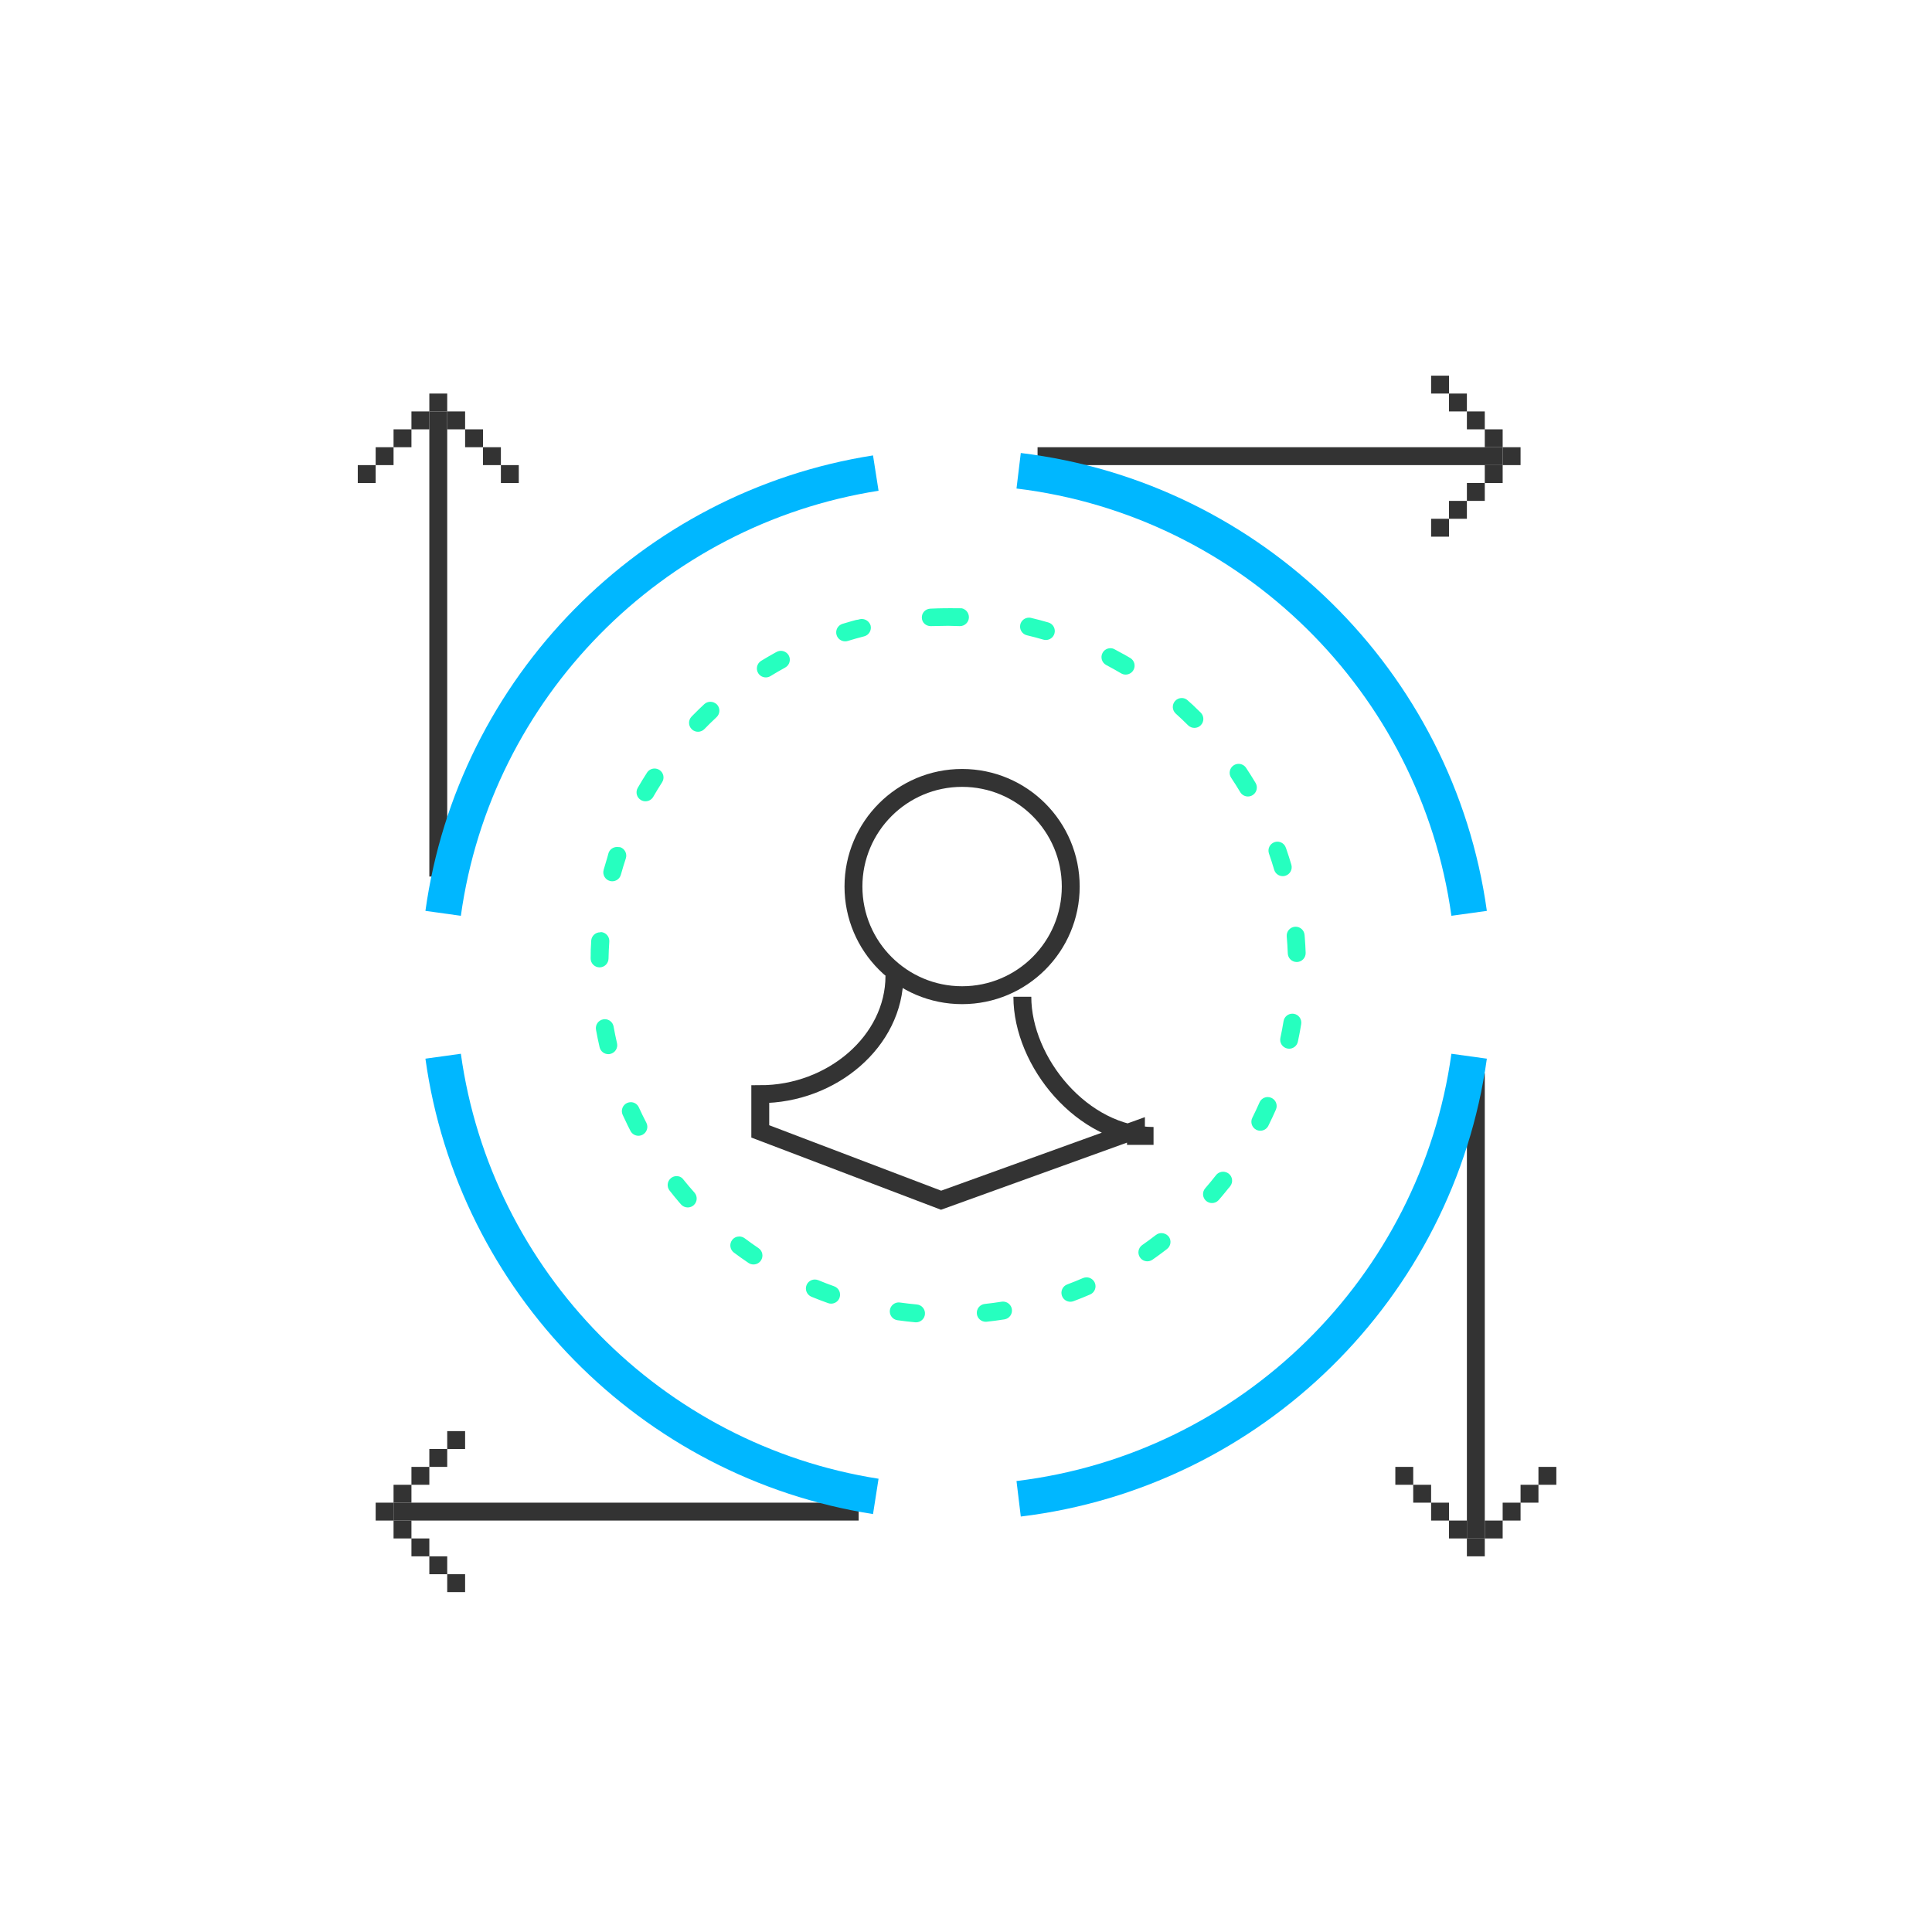 <?xml version="1.0" encoding="utf-8"?>
<!-- Generator: Adobe Illustrator 16.0.0, SVG Export Plug-In . SVG Version: 6.00 Build 0)  -->
<!DOCTYPE svg PUBLIC "-//W3C//DTD SVG 1.1//EN" "http://www.w3.org/Graphics/SVG/1.1/DTD/svg11.dtd">
<svg version="1.1" id="Layer_1" xmlns="http://www.w3.org/2000/svg" xmlns:xlink="http://www.w3.org/1999/xlink" x="0px" y="0px"
	 width="108px" height="108px" viewBox="0 0 108 108" enable-background="new 0 0 108 108" xml:space="preserve">
<line fill="none" stroke="#333333" stroke-miterlimit="10" x1="24.5" y1="23" x2="24.5" y2="49"/>
<path fill="none" stroke="#333333" stroke-miterlimit="10" d="M26.375,22.363"/>
<line fill="none" stroke="#333333" stroke-miterlimit="10" x1="82.5" y1="86" x2="82.5" y2="60"/>
<path fill="none" stroke="#333333" stroke-miterlimit="10" d="M24.5,22v1 M25.5,23v1 M26.5,24v1 M27.5,25v1 M28.5,26v1 M23.5,24v-1
	 M22.5,25v-1 M21.5,26v-1 M20.5,27v-1"/>
<line fill="none" stroke="#333333" stroke-miterlimit="10" x1="58" y1="25.5" x2="84" y2="25.5"/>
<line fill="none" stroke="#333333" stroke-miterlimit="10" x1="22" y1="84.5" x2="48" y2="84.5"/>
<path fill="none" stroke="#333333" stroke-miterlimit="10" d="M82.5,86v1 M83.5,85v1 M84.5,84v1 M85.5,83v1 M86.5,82v1 M81.5,86v-1
	 M80.5,85v-1 M79.5,84v-1 M78.5,83v-1"/>
<path fill="none" stroke="#333333" stroke-miterlimit="10" d="M84,25.5h1 M83,24.5h1 M82,23.5h1 M81,22.5h1 M80,21.5h1 M84,26.5h-1
	 M83,27.5h-1 M82,28.5h-1 M81,29.5h-1"/>
<path fill="none" stroke="#333333" stroke-miterlimit="10" d="M21,84.5h1 M22,83.5h1 M23,82.5h1 M24,81.5h1 M25,80.5h1 M23,85.5h-1
	 M24,86.5h-1 M25,87.5h-1 M26,88.5h-1"/>
<g>
	<path fill="#26FFBF" d="M48.175,34.602c-0.041,0-0.083,0.005-0.124,0.015c-0.025,0.007-0.05,0.013-0.075,0.02h0
		c-0.002,0.001-0.005,0.001-0.007,0.002l0,0c-0.002,0-0.004,0.001-0.006,0.001c0,0-0.001,0-0.002,0
		c-0.002,0-0.004,0.001-0.006,0.001c0,0-0.001,0-0.001,0c-0.002,0-0.004,0.001-0.005,0.001c-0.001,0-0.002,0-0.002,0
		c-0.002,0-0.003,0.001-0.005,0.001c-0.001,0-0.001,0-0.002,0c-0.001,0-0.003,0.001-0.004,0.001c-0.001,0-0.002,0.001-0.004,0.001
		c-0.001,0-0.002,0-0.003,0c-0.001,0-0.003,0.001-0.005,0.001c-0.001,0-0.001,0-0.002,0c-0.001,0-0.003,0.001-0.005,0.001
		c-0.001,0-0.002,0-0.003,0c-0.001,0-0.003,0.001-0.005,0.001c0,0-0.001,0-0.002,0c-0.001,0-0.003,0.001-0.005,0.001
		c-0.001,0-0.002,0-0.002,0c-0.002,0-0.003,0.001-0.005,0.001c-0.001,0-0.002,0-0.002,0c-0.002,0-0.003,0.001-0.005,0.001
		c0,0-0.001,0-0.002,0c-0.002,0-0.003,0.001-0.005,0.001c0,0-0.001,0-0.001,0c-0.002,0-0.004,0.001-0.006,0.001c0,0-0.001,0-0.001,0
		c-0.002,0-0.004,0.001-0.006,0.001c0,0,0,0,0,0c-0.002,0-0.004,0.001-0.007,0.001c0,0,0,0-0.001,0
		c-0.066,0.018-0.132,0.035-0.198,0.054c0,0-0.001,0-0.002,0c0,0-0.002,0-0.002,0.001c-0.002,0-0.003,0.001-0.005,0.001
		c0,0,0,0-0.001,0c-0.005,0.001-0.009,0.003-0.014,0.004c-0.001,0-0.001,0-0.002,0c-0.18,0.05-0.359,0.103-0.538,0.158
		c-0.264,0.082-0.412,0.362-0.33,0.625c0.066,0.215,0.264,0.353,0.478,0.353c0.049,0,0.099-0.007,0.148-0.022
		c0.301-0.093,0.606-0.179,0.914-0.257c0.268-0.068,0.429-0.34,0.361-0.608C48.601,34.752,48.398,34.602,48.175,34.602
		L48.175,34.602z M43.65,36.382c-0.081,0-0.163,0.02-0.239,0.062c-0.014,0.008-0.027,0.015-0.041,0.022l0,0
		c-0.002,0.001-0.004,0.002-0.006,0.003c0,0,0,0,0,0c-0.002,0.001-0.004,0.002-0.005,0.003c0,0-0.002,0.001-0.002,0.001
		c-0.001,0.001-0.002,0.001-0.004,0.002c0,0-0.002,0.001-0.003,0.001c-0.001,0-0.002,0.001-0.003,0.002
		c-0.001,0.001-0.002,0.001-0.003,0.002c-0.001,0-0.002,0.001-0.003,0.001c-0.001,0.001-0.002,0.001-0.004,0.002
		c-0.001,0-0.001,0-0.002,0.001c-0.266,0.147-0.529,0.301-0.788,0.459c-0.234,0.145-0.307,0.452-0.163,0.687
		c0.094,0.153,0.258,0.238,0.426,0.238c0.089,0,0.18-0.024,0.261-0.074c0.27-0.166,0.543-0.324,0.822-0.477
		c0.242-0.133,0.331-0.437,0.198-0.679C43.999,36.477,43.827,36.382,43.65,36.382L43.65,36.382z M39.709,39.23
		c-0.121,0-0.243,0.044-0.339,0.132c-0.086,0.08-0.171,0.161-0.256,0.243c0,0,0,0,0,0c-0.022,0.021-0.045,0.043-0.067,0.065
		c-0.001,0.001-0.002,0.001-0.003,0.002c-0.002,0.003-0.005,0.005-0.008,0.008c-0.001,0.001-0.002,0.002-0.003,0.003
		c-0.002,0.002-0.005,0.005-0.007,0.007c-0.001,0.001-0.002,0.002-0.004,0.004c-0.002,0.002-0.005,0.004-0.008,0.007
		c-0.001,0.001-0.002,0.002-0.003,0.003c-0.003,0.003-0.005,0.005-0.008,0.008C39.002,39.715,39,39.716,39,39.717
		c-0.002,0.003-0.005,0.005-0.007,0.008c-0.001,0.001-0.003,0.002-0.004,0.003c-0.002,0.002-0.005,0.005-0.007,0.007
		c-0.001,0.001-0.003,0.003-0.004,0.004c-0.002,0.002-0.004,0.004-0.007,0.006c-0.001,0.002-0.003,0.003-0.005,0.005
		c-0.001,0.002-0.004,0.004-0.006,0.006c-0.002,0.002-0.004,0.004-0.006,0.006c-0.001,0.001-0.003,0.003-0.004,0.004
		c-0.002,0.002-0.004,0.004-0.007,0.007c-0.001,0.001-0.002,0.002-0.004,0.004c-0.002,0.002-0.005,0.004-0.007,0.007
		c-0.001,0.001-0.003,0.003-0.004,0.004c-0.002,0.002-0.004,0.004-0.006,0.007c-0.001,0.001-0.003,0.003-0.004,0.004
		c-0.002,0.002-0.004,0.005-0.007,0.007c-0.001,0.001-0.003,0.003-0.004,0.004c-0.002,0.002-0.004,0.004-0.007,0.007
		c-0.002,0.002-0.002,0.002-0.004,0.004c-0.002,0.002-0.004,0.004-0.007,0.007c-0.001,0.001-0.003,0.003-0.004,0.004
		c-0.002,0.002-0.004,0.004-0.007,0.006c-0.001,0.001-0.003,0.003-0.004,0.004c-0.002,0.002-0.005,0.005-0.007,0.007
		c-0.001,0.001-0.002,0.002-0.004,0.003c-0.002,0.003-0.005,0.005-0.007,0.008c-0.001,0.001-0.002,0.002-0.003,0.003
		c-0.003,0.003-0.005,0.005-0.008,0.008c-0.001,0.001-0.002,0.002-0.003,0.003c-0.002,0.002-0.005,0.005-0.008,0.008
		c-0.001,0.001-0.002,0.002-0.003,0.003c-0.003,0.003-0.005,0.005-0.008,0.008c-0.001,0.001-0.002,0.002-0.003,0.003
		c-0.003,0.003-0.005,0.005-0.008,0.008c0,0.001-0.002,0.002-0.003,0.003c-0.002,0.002-0.005,0.005-0.008,0.008
		c-0.001,0-0.002,0.001-0.003,0.002c-0.002,0.003-0.005,0.005-0.008,0.008c0,0.001-0.001,0.002-0.002,0.003
		c-0.003,0.003-0.006,0.005-0.009,0.008c0,0-0.001,0.002-0.002,0.002c-0.003,0.003-0.006,0.006-0.009,0.009
		c-0.001,0.001-0.001,0.001-0.002,0.002c-0.003,0.003-0.006,0.006-0.009,0.01c0,0-0.001,0.001-0.001,0.001
		c-0.003,0.003-0.006,0.007-0.01,0.01c0,0-0.001,0.001-0.001,0.001c-0.003,0.003-0.007,0.007-0.01,0.01v0
		c-0.004,0.003-0.007,0.007-0.011,0.011c0,0,0,0,0,0c-0.003,0.003-0.007,0.007-0.011,0.011l0,0
		c-0.003,0.004-0.007,0.007-0.011,0.011h0c-0.014,0.015-0.029,0.03-0.043,0.044c-0.192,0.198-0.188,0.515,0.01,0.707
		c0.097,0.095,0.223,0.142,0.349,0.142c0.13,0,0.261-0.051,0.358-0.151c0.221-0.228,0.447-0.449,0.679-0.665
		c0.202-0.188,0.213-0.505,0.025-0.707C39.977,39.284,39.843,39.23,39.709,39.23L39.709,39.23z M36.59,42.961
		c-0.164,0-0.325,0.081-0.421,0.229c0,0,0,0,0,0c-0.18,0.28-0.354,0.564-0.52,0.854c-0.138,0.239-0.055,0.545,0.185,0.683
		c0.078,0.045,0.164,0.066,0.249,0.066c0.173,0,0.341-0.09,0.434-0.251c0.158-0.274,0.323-0.545,0.494-0.811
		c0.149-0.232,0.083-0.542-0.15-0.691C36.777,42.987,36.683,42.961,36.59,42.961L36.59,42.961z M34.491,47.346
		c-0.209,0-0.405,0.133-0.475,0.342c0,0.001-0.001,0.003-0.001,0.004c0,0.001,0,0.001,0,0.002c0,0.002-0.001,0.003-0.002,0.005
		c0,0.001,0,0.002,0,0.002c-0.001,0.002-0.001,0.003-0.002,0.005c0,0,0,0.001,0,0.002c0,0.002-0.001,0.003-0.002,0.005
		c0,0,0,0.001,0,0.002c0,0.002-0.001,0.004-0.002,0.005c0,0.001,0,0.001,0,0.002c0,0.002-0.001,0.003-0.002,0.005
		c0,0,0,0.001,0,0.002c0,0.002-0.001,0.004-0.002,0.005c0,0,0,0.001,0,0.002c0,0.001-0.001,0.004-0.002,0.005c0,0,0,0.001,0,0.002
		c0,0.001-0.001,0.003-0.002,0.005c0,0,0,0.001,0,0.002c0,0.002-0.001,0.003-0.001,0.005c0,0.001,0,0.001-0.001,0.002
		c0,0.002-0.001,0.003-0.001,0.005c0,0,0,0.001-0.001,0.002c0,0.002-0.001,0.003-0.001,0.005c0,0,0,0.001-0.001,0.002
		c0,0.001-0.001,0.003-0.001,0.005c0,0,0,0.001,0,0.002c-0.001,0.001-0.001,0.003-0.002,0.005c0,0.001,0,0.002,0,0.002
		c0,0.001-0.001,0.004-0.002,0.005c0,0,0,0.001,0,0.002c-0.001,0.002-0.001,0.003-0.002,0.005c0,0,0,0.001,0,0.002
		c0,0.001-0.001,0.003-0.002,0.005c0,0,0,0.001,0,0.002c0,0.001-0.001,0.003-0.001,0.004c0,0.001-0.001,0.002-0.001,0.003
		c0,0.001-0.001,0.003-0.001,0.004c0,0.001,0,0.002-0.001,0.003s-0.001,0.003-0.001,0.004s0,0.002-0.001,0.003
		s-0.001,0.003-0.001,0.004s0,0.002-0.001,0.003s-0.001,0.003-0.001,0.004c0,0.001,0,0.002-0.001,0.003
		c0,0.001-0.001,0.003-0.001,0.005c0,0,0,0.001,0,0.002c0,0.001-0.001,0.003-0.002,0.004c0,0.001,0,0.002,0,0.003
		c0,0.001-0.001,0.003-0.001,0.004c0,0.001-0.001,0.002-0.001,0.003c0,0.001,0,0.002-0.001,0.003c0,0.001-0.001,0.003-0.001,0.004
		c0,0.001,0,0.002-0.001,0.003c0,0.001,0,0.002-0.001,0.003c0,0.001-0.001,0.002-0.001,0.004c0,0.001,0,0.002-0.001,0.003
		c0,0.001-0.001,0.003-0.001,0.004c0,0.001,0,0.003-0.001,0.004s-0.001,0.002-0.001,0.003c0,0.001-0.001,0.003-0.001,0.004
		c0,0.001-0.001,0.003-0.001,0.003c0,0.001-0.001,0.003-0.001,0.004c0,0,0,0.002-0.001,0.003c0,0.001-0.001,0.003-0.001,0.004
		c0,0,0,0.002-0.001,0.003c0,0.002-0.001,0.003-0.001,0.005c0,0,0,0.001,0,0.001c-0.001,0.002-0.001,0.004-0.002,0.006
		c0,0,0,0,0,0.001c0,0.002-0.001,0.004-0.002,0.006l0,0c0,0.002-0.001,0.004-0.002,0.006l0,0.001c0,0.002-0.001,0.004-0.002,0.007v0
		c-0.069,0.218-0.134,0.438-0.196,0.659v0c0,0.002-0.001,0.004-0.002,0.007c0,0,0,0.002,0,0.003c0,0.001-0.001,0.002-0.001,0.004
		c0,0.002,0,0.002-0.001,0.004c0,0.001,0,0.002-0.001,0.003c0,0,0,0.001,0,0.001c-0.073,0.266,0.083,0.542,0.349,0.615
		c0.044,0.012,0.089,0.018,0.134,0.018c0.219,0,0.42-0.145,0.481-0.366c0.085-0.306,0.177-0.609,0.276-0.909
		c0.087-0.262-0.055-0.545-0.316-0.632C34.596,47.354,34.543,47.346,34.491,47.346L34.491,47.346z M33.548,52.116
		c-0.26,0-0.48,0.201-0.499,0.465c-0.002,0.031-0.004,0.061-0.006,0.092l0,0.002c0,0.001,0,0.003,0,0.005c0,0.001,0,0.002,0,0.003
		c0,0.001,0,0.003,0,0.004c0,0.001,0,0.002,0,0.004c0,0.001,0,0.002,0,0.002c0,0.002,0,0.004,0,0.006c0,0,0,0.001,0,0.001
		c0,0.002,0,0.004,0,0.006c0,0,0,0.001,0,0.001c0,0.002,0,0.004,0,0.007c0,0,0,0,0,0.001c-0.008,0.125-0.015,0.249-0.02,0.374
		c0,0,0,0,0,0c0,0.003,0,0.004,0,0.007c0,0,0,0.001,0,0.001c0,0.002,0,0.003,0,0.006c0,0,0,0.001,0,0.001c0,0.002,0,0.003,0,0.006
		c0,0,0,0.001,0,0.002c0,0.002,0,0.004,0,0.006c0,0,0,0.001,0,0.002c0,0.002,0,0.004,0,0.006c0,0,0,0.001,0,0.002
		c0,0.002,0,0.004,0,0.006c0,0,0,0.001,0,0.001c0,0.002,0,0.004,0,0.006c0,0.001,0,0.002,0,0.002c0,0.002,0,0.003,0,0.005
		c0,0.001,0,0.002,0,0.003c0,0.002,0,0.002,0,0.004c0,0.001,0,0.002,0,0.003c0,0.002,0,0.002,0,0.004c0,0.001,0,0.002,0,0.003
		c0,0.002,0,0.003,0,0.005c0,0.001,0,0.002,0,0.003c0,0.002,0,0.002,0,0.004c0,0.001,0,0.002,0,0.003c0,0.001,0,0.003,0,0.004
		c0,0.001,0,0.003,0,0.004c0,0.001,0,0.002,0,0.003s0,0.003,0,0.004c0,0.001,0,0.002,0,0.003c0,0.001,0,0.003,0,0.004
		c0,0,0,0.001,0,0.002c0,0.002,0,0.004,0,0.006l0,0c-0.001,0.015-0.001,0.031-0.002,0.046c0,0,0,0,0,0.001c0,0.005,0,0.01,0,0.015
		c0,0,0,0,0,0c0,0.002,0,0.004,0,0.007c0,0,0,0,0,0.001c0,0.002,0,0.003,0,0.005c0,0.001,0,0.001,0,0.003s0,0.003,0,0.004
		c0,0.001,0,0.002,0,0.003s0,0.003,0,0.004s0,0.002,0,0.003c0,0.001,0,0.003,0,0.004c0,0.002,0,0.002,0,0.004
		c0,0.001,0,0.002,0,0.003c0,0.002,0,0.003,0,0.005c0,0.001,0,0.001,0,0.002c0,0.001,0,0.004,0,0.005c0,0.001,0,0.002,0,0.003
		c0,0.001,0,0.003,0,0.004c0,0.001,0,0.002,0,0.003c0,0.001,0,0.003,0,0.004c0,0.001,0,0.002,0,0.003c0,0.002,0,0.003,0,0.005
		c0,0.001,0,0.001,0,0.002c0,0.002,0,0.003,0,0.006c0,0,0,0.001,0,0.002c0,0.002,0,0.004,0,0.006c0,0,0,0,0,0.001
		c0,0.002,0,0.004,0,0.007v0c0,0.003,0,0.005,0,0.008l0,0c0,0.002,0,0.005,0,0.008l0,0c-0.002,0.06-0.003,0.119-0.004,0.178
		c-0.005,0.275,0.214,0.503,0.49,0.509c0.003,0,0.007,0,0.01,0c0.271,0,0.494-0.217,0.5-0.49c0.007-0.318,0.021-0.635,0.043-0.95
		c0.02-0.275-0.188-0.514-0.463-0.534C33.571,52.116,33.56,52.116,33.548,52.116L33.548,52.116z M33.809,56.973
		c-0.029,0-0.059,0.003-0.089,0.009c-0.271,0.049-0.452,0.308-0.404,0.579c0.059,0.33,0.127,0.658,0.202,0.981
		c0.054,0.23,0.259,0.386,0.486,0.386c0.037,0,0.075-0.004,0.113-0.013c0.269-0.063,0.437-0.331,0.374-0.601
		c-0.071-0.307-0.135-0.617-0.191-0.93C34.257,57.143,34.046,56.973,33.809,56.973L33.809,56.973z M35.262,61.612
		c-0.07,0-0.141,0.015-0.208,0.045c-0.251,0.115-0.361,0.412-0.247,0.663c0.079,0.172,0.16,0.343,0.244,0.513
		c0,0,0.001,0.001,0.001,0.002c0.001,0.002,0.001,0.002,0.002,0.004c0,0.001,0.001,0.002,0.001,0.003
		c0.001,0.001,0.001,0.002,0.002,0.003c0,0.002,0.001,0.003,0.002,0.004c0,0.001,0.001,0.002,0.001,0.003
		c0.001,0.002,0.001,0.003,0.002,0.005c0,0,0.001,0.001,0.001,0.002c0.001,0.002,0.001,0.003,0.002,0.005c0,0.001,0,0.001,0,0.001
		c0.001,0.002,0.002,0.004,0.003,0.006c0,0.001,0,0.001,0,0.001c0.001,0.002,0.002,0.005,0.003,0.007c0,0,0-0.001,0,0
		c0.057,0.114,0.114,0.228,0.173,0.341c0.089,0.171,0.263,0.27,0.444,0.27c0.078,0,0.157-0.019,0.23-0.057
		c0.245-0.128,0.34-0.43,0.212-0.675c-0.146-0.28-0.285-0.564-0.417-0.853C35.632,61.721,35.451,61.612,35.262,61.612L35.262,61.612
		z M37.823,65.745c-0.11,0-0.222,0.036-0.314,0.111c-0.215,0.174-0.248,0.488-0.075,0.703c0.026,0.032,0.052,0.064,0.079,0.097h0
		c0.003,0.004,0.006,0.009,0.01,0.013l0,0c0.016,0.02,0.033,0.04,0.049,0.06l0,0.001c0.003,0.004,0.006,0.008,0.009,0.011
		c0,0.001,0,0.001,0.001,0.001c0.003,0.004,0.006,0.008,0.009,0.011c0,0.001,0.001,0.002,0.001,0.002
		c0.003,0.004,0.006,0.007,0.009,0.011c0,0,0,0.001,0.001,0.001c0.003,0.004,0.006,0.007,0.009,0.011c0,0.001,0,0.001,0.001,0.001
		c0.003,0.004,0.006,0.008,0.009,0.012c0,0,0,0,0,0.001c0.003,0.003,0.006,0.007,0.009,0.011c0,0,0,0,0.001,0.001
		c0.003,0.004,0.006,0.008,0.009,0.011l0,0.001c0.003,0.004,0.006,0.008,0.009,0.012c0,0,0,0,0,0
		c0.014,0.016,0.027,0.032,0.04,0.048h0c0.003,0.004,0.006,0.008,0.01,0.012l0,0c0.003,0.004,0.007,0.008,0.01,0.012
		c0,0.001,0,0,0,0.001c0.003,0.004,0.006,0.008,0.01,0.012l0,0c0.003,0.004,0.007,0.008,0.01,0.012l0,0
		c0.003,0.004,0.007,0.008,0.01,0.012c0,0,0,0,0,0c0.003,0.004,0.006,0.008,0.01,0.012h0c0.027,0.032,0.054,0.063,0.081,0.095
		c0,0.001,0,0,0,0.001c0.003,0.004,0.007,0.008,0.01,0.012l0,0c0.003,0.004,0.007,0.008,0.01,0.012h0
		c0.003,0.004,0.006,0.008,0.01,0.012c0,0,0-0.001,0,0c0.003,0.004,0.006,0.008,0.01,0.012l0,0c0.003,0.004,0.007,0.008,0.01,0.012
		l0,0c0.003,0.004,0.007,0.008,0.01,0.012c0,0,0,0,0,0c0.003,0.004,0.006,0.008,0.01,0.012l0,0c0.003,0.004,0.007,0.008,0.01,0.012
		c0,0,0,0,0,0.001c0.003,0.004,0.006,0.007,0.009,0.011c0,0,0.001,0.001,0.001,0.001c0.003,0.004,0.006,0.007,0.009,0.011
		c0.001,0.001,0.001,0.001,0.002,0.002c0.003,0.003,0.005,0.006,0.008,0.009c0.001,0.001,0.002,0.002,0.003,0.003
		c0.002,0.003,0.005,0.006,0.007,0.009c0.001,0.001,0.002,0.002,0.003,0.004c0.002,0.002,0.005,0.005,0.007,0.008
		c0.001,0.001,0.002,0.002,0.004,0.004c0.002,0.002,0.004,0.005,0.006,0.007c0.001,0.002,0.002,0.003,0.004,0.005
		c0.002,0.002,0.004,0.004,0.006,0.006c0.002,0.003,0.005,0.006,0.007,0.009c0,0.001,0.001,0.002,0.002,0.003
		c0.029,0.033,0.058,0.065,0.087,0.099c0.099,0.109,0.235,0.165,0.372,0.165c0.119,0,0.238-0.042,0.333-0.127
		c0.206-0.185,0.224-0.5,0.04-0.706c-0.211-0.236-0.416-0.478-0.615-0.725C38.113,65.809,37.969,65.745,37.823,65.745L37.823,65.745
		z M41.325,69.12c-0.152,0-0.302,0.069-0.4,0.2c-0.165,0.221-0.121,0.533,0.099,0.699c0.266,0.199,0.537,0.392,0.813,0.577l0,0
		c0.001,0.001,0.003,0.003,0.005,0.004c0.085,0.057,0.182,0.084,0.278,0.084c0.161,0,0.319-0.077,0.416-0.221
		c0.154-0.229,0.093-0.539-0.136-0.693c-0.263-0.178-0.521-0.36-0.774-0.551C41.534,69.152,41.429,69.12,41.325,69.12L41.325,69.12z
		 M45.55,71.526c-0.196,0-0.383,0.116-0.462,0.309c-0.105,0.255,0.016,0.547,0.27,0.653c0.309,0.127,0.62,0.247,0.937,0.359
		c0.055,0.02,0.11,0.028,0.166,0.028c0.206,0,0.398-0.127,0.471-0.332c0.093-0.26-0.043-0.546-0.303-0.639
		c-0.299-0.106-0.594-0.22-0.886-0.341C45.678,71.538,45.613,71.526,45.55,71.526L45.55,71.526z M50.239,72.806
		c-0.245,0-0.459,0.181-0.495,0.431c-0.039,0.273,0.151,0.525,0.424,0.564c0.329,0.047,0.661,0.086,0.995,0.116
		c0.015,0.001,0.03,0.002,0.045,0.002c0.255,0,0.474-0.195,0.497-0.455c0.025-0.274-0.177-0.518-0.453-0.543
		c-0.316-0.029-0.631-0.065-0.943-0.109C50.286,72.808,50.262,72.806,50.239,72.806L50.239,72.806z M56.07,72.76
		c-0.026,0-0.053,0.002-0.079,0.006c-0.312,0.05-0.625,0.091-0.941,0.125c-0.274,0.029-0.473,0.276-0.444,0.551
		c0.027,0.256,0.244,0.446,0.497,0.446c0.018,0,0.036-0.001,0.054-0.003c0.333-0.035,0.664-0.079,0.991-0.131
		c0.273-0.043,0.459-0.3,0.416-0.572C56.524,72.936,56.312,72.76,56.07,72.76L56.07,72.76z M60.738,71.404
		c-0.066,0-0.134,0.014-0.199,0.041c-0.289,0.126-0.583,0.244-0.88,0.355c-0.259,0.097-0.39,0.385-0.293,0.644
		c0.075,0.201,0.266,0.325,0.468,0.325c0.058,0,0.116-0.011,0.174-0.031c0.166-0.063,0.331-0.127,0.495-0.193c0,0,0,0,0.001,0
		c0.002-0.001,0.004-0.002,0.005-0.002c0.001-0.001,0.002-0.001,0.002-0.001c0.002-0.001,0.003-0.001,0.005-0.002
		c0.001,0,0.002-0.001,0.003-0.001c0.001-0.001,0.002-0.001,0.003-0.002c0.002,0,0.003-0.001,0.005-0.001
		c0-0.001,0.001-0.001,0.002-0.001c0.002-0.001,0.003-0.002,0.005-0.002c0.001-0.001,0.001-0.001,0.002-0.001
		c0.002-0.001,0.004-0.002,0.006-0.003l0,0c0.133-0.054,0.265-0.109,0.396-0.166c0.254-0.109,0.37-0.404,0.261-0.657
		C61.115,71.518,60.932,71.404,60.738,71.404L60.738,71.404z M64.924,68.931c-0.107,0-0.215,0.034-0.306,0.104
		c-0.25,0.194-0.506,0.382-0.766,0.563c-0.227,0.158-0.282,0.47-0.124,0.696c0.097,0.14,0.252,0.214,0.41,0.214
		c0.099,0,0.198-0.029,0.285-0.09c0.064-0.044,0.129-0.09,0.192-0.135l0,0c0.004-0.003,0.008-0.006,0.012-0.009
		c0.001-0.001,0.001-0.001,0.001-0.001c0.004-0.003,0.008-0.006,0.012-0.008c0-0.001,0.001-0.001,0.002-0.002
		c0.003-0.002,0.007-0.005,0.011-0.007c0.001-0.001,0.001-0.001,0.002-0.002c0.003-0.003,0.007-0.005,0.01-0.007
		c0.001-0.001,0.002-0.002,0.003-0.003c0.003-0.002,0.007-0.004,0.01-0.007c0.001,0,0.002-0.001,0.003-0.002
		c0.003-0.002,0.006-0.004,0.009-0.007c0.002-0.001,0.003-0.001,0.004-0.002c0.003-0.002,0.006-0.005,0.009-0.007
		c0.002-0.001,0.003-0.002,0.005-0.003c0.003-0.002,0.005-0.004,0.008-0.006c0.002-0.002,0.003-0.002,0.006-0.004
		c0.002-0.002,0.004-0.003,0.006-0.005c0.003-0.002,0.005-0.003,0.008-0.005c0.001-0.001,0.003-0.003,0.004-0.004
		c0.004-0.002,0.005-0.003,0.009-0.006c0.001-0.001,0.003-0.002,0.004-0.003c0.003-0.002,0.006-0.004,0.009-0.006
		c0.001-0.001,0.002-0.002,0.004-0.003c0.002-0.002,0.006-0.005,0.008-0.006s0.003-0.002,0.004-0.003
		c0.003-0.003,0.006-0.005,0.009-0.007c0.001-0.001,0.002-0.001,0.003-0.002c0.004-0.002,0.007-0.005,0.01-0.007
		c0.001-0.001,0.001-0.001,0.002-0.001c0.021-0.017,0.043-0.032,0.064-0.048c0.001-0.001,0.001-0.001,0.001-0.001
		c0.004-0.003,0.007-0.005,0.011-0.008c0.001-0.001,0.001-0.001,0.001-0.001c0.004-0.003,0.008-0.005,0.012-0.009c0,0,0,0,0.001,0
		c0.004-0.003,0.007-0.006,0.011-0.009c0.001,0,0.001,0,0.001,0c0.004-0.003,0.007-0.006,0.011-0.009
		c0.001,0,0.002-0.001,0.002-0.001c0.004-0.003,0.007-0.005,0.011-0.008c0,0,0.001-0.001,0.002-0.001
		c0.003-0.003,0.007-0.006,0.01-0.008c0.001-0.001,0.002-0.001,0.002-0.002c0.004-0.002,0.007-0.005,0.011-0.007
		c0.001-0.001,0.002-0.002,0.003-0.003c0.003-0.002,0.006-0.004,0.009-0.007c0.002-0.001,0.005-0.003,0.007-0.005
		c0.002-0.001,0.003-0.002,0.005-0.004c0.003-0.002,0.005-0.003,0.007-0.005s0.004-0.003,0.006-0.004
		c0.002-0.002,0.005-0.004,0.007-0.006c0.002-0.001,0.004-0.002,0.005-0.003c0.003-0.002,0.006-0.005,0.008-0.007
		c0.002-0.001,0.003-0.002,0.004-0.003c0.003-0.002,0.006-0.004,0.009-0.006c0.001-0.001,0.003-0.002,0.004-0.003
		c0.003-0.002,0.006-0.005,0.009-0.007c0.001-0.001,0.002-0.002,0.003-0.002c0.004-0.003,0.007-0.006,0.011-0.008
		c0-0.001,0.001-0.001,0.002-0.002c0.004-0.003,0.008-0.006,0.012-0.009l0,0c0.058-0.044,0.116-0.088,0.174-0.133
		c0.218-0.169,0.258-0.483,0.089-0.701C65.221,68.997,65.073,68.931,64.924,68.931L64.924,68.931z M68.372,65.5
		c-0.149,0-0.296,0.066-0.395,0.192c-0.195,0.25-0.396,0.494-0.604,0.733c-0.181,0.209-0.158,0.525,0.051,0.706
		c0.095,0.081,0.211,0.121,0.327,0.121c0.14,0,0.278-0.058,0.377-0.171c0.022-0.026,0.045-0.053,0.067-0.079l0,0
		c0.003-0.003,0.006-0.007,0.009-0.01c0.001-0.001,0.002-0.002,0.002-0.002c0.003-0.003,0.006-0.007,0.008-0.01
		c0.001-0.001,0.002-0.002,0.003-0.003c0.002-0.003,0.005-0.005,0.007-0.008c0.001-0.002,0.003-0.004,0.005-0.006
		s0.003-0.003,0.004-0.005c0.003-0.003,0.005-0.006,0.007-0.009c0.002-0.001,0.002-0.001,0.003-0.003
		c0.003-0.003,0.005-0.006,0.008-0.009c0.001-0.001,0.001-0.002,0.002-0.003c0.003-0.003,0.006-0.006,0.009-0.009
		c0-0.001,0-0.001,0.001-0.002c0.003-0.004,0.006-0.007,0.009-0.011l0.001-0.001c0.003-0.004,0.007-0.008,0.01-0.011
		c0-0.001,0-0.001,0-0.001c0.004-0.004,0.007-0.008,0.01-0.012h0.001c0.066-0.08,0.133-0.16,0.199-0.24c0,0,0,0,0-0.001
		c0.003-0.003,0.006-0.007,0.01-0.011v-0.001c0.003-0.004,0.006-0.008,0.01-0.011c0-0.001,0-0.001,0-0.002
		c0.003-0.003,0.006-0.007,0.009-0.011c0.001,0,0.001-0.001,0.002-0.001c0.003-0.004,0.005-0.007,0.008-0.011
		c0.001,0,0.002-0.001,0.002-0.002c0.003-0.003,0.005-0.007,0.008-0.01c0.001-0.001,0.001-0.001,0.002-0.002
		c0.003-0.003,0.005-0.007,0.008-0.01c0.001-0.001,0.001-0.001,0.002-0.002c0.003-0.004,0.005-0.007,0.008-0.01
		c0.001-0.001,0.002-0.003,0.003-0.004c0.002-0.003,0.004-0.006,0.007-0.009c0.001-0.001,0.002-0.002,0.003-0.004
		c0.003-0.003,0.005-0.005,0.007-0.008c0.001-0.002,0.002-0.003,0.003-0.004c0.003-0.003,0.005-0.006,0.007-0.009
		c0.001-0.001,0.003-0.003,0.004-0.004c0.002-0.003,0.004-0.005,0.006-0.008c0.001-0.001,0.003-0.003,0.004-0.005
		c0.002-0.002,0.004-0.004,0.006-0.007c0.001-0.001,0.003-0.004,0.004-0.005c0.002-0.003,0.004-0.005,0.006-0.007
		c0.001-0.002,0.002-0.004,0.004-0.006s0.003-0.004,0.005-0.006s0.003-0.004,0.005-0.006s0.003-0.004,0.005-0.007
		s0.004-0.005,0.007-0.008c0.001-0.001,0.002-0.003,0.003-0.004c0.002-0.003,0.005-0.006,0.007-0.009
		c0.001-0.001,0.002-0.002,0.002-0.003c0.003-0.003,0.005-0.006,0.008-0.01c0.001-0.001,0.001-0.001,0.002-0.002
		c0.003-0.003,0.005-0.007,0.008-0.01c0.001-0.001,0.001-0.001,0.002-0.002c0.003-0.004,0.005-0.007,0.008-0.011l0.001-0.001
		c0.003-0.004,0.006-0.007,0.009-0.011V66.4c0.003-0.004,0.006-0.007,0.01-0.011c0-0.001,0-0.001,0-0.001
		c0.021-0.026,0.043-0.054,0.063-0.081c0.17-0.218,0.131-0.531-0.086-0.701C68.588,65.535,68.479,65.5,68.372,65.5L68.372,65.5z
		 M70.866,61.326c-0.192,0-0.376,0.112-0.458,0.3c-0.128,0.29-0.262,0.577-0.403,0.859c-0.124,0.247-0.023,0.548,0.224,0.671
		c0.071,0.036,0.147,0.053,0.223,0.053c0.184,0,0.36-0.101,0.448-0.275c0-0.002,0.001-0.003,0.001-0.004c0,0,0.001,0,0.001-0.001
		c0.001-0.002,0.002-0.004,0.003-0.006l0,0c0.001-0.003,0.002-0.004,0.003-0.007c0,0,0.001,0,0.001-0.001
		c0.001-0.002,0.002-0.004,0.003-0.006l0,0c0.001-0.003,0.002-0.005,0.003-0.007l0,0c0.003-0.005,0.005-0.009,0.007-0.014l0,0
		c0.142-0.284,0.275-0.571,0.403-0.862c0.11-0.253-0.005-0.547-0.258-0.657C71.001,61.34,70.934,61.326,70.866,61.326L70.866,61.326
		z M72.244,56.665c-0.241,0-0.453,0.174-0.493,0.42c-0.051,0.313-0.11,0.624-0.177,0.933c-0.058,0.271,0.114,0.536,0.384,0.594
		c0.036,0.008,0.071,0.012,0.105,0.012c0.23,0,0.438-0.159,0.488-0.393c0.027-0.125,0.053-0.25,0.077-0.375l0,0
		c0-0.002,0.001-0.005,0.001-0.007c0,0,0-0.001,0-0.002c0.001-0.002,0.001-0.003,0.002-0.005c0-0.001,0-0.002,0-0.002
		c0-0.002,0.001-0.004,0.001-0.006c0-0.001,0-0.001,0.001-0.002c0-0.002,0-0.004,0.001-0.005c0-0.001,0-0.002,0-0.003
		c0-0.002,0.001-0.003,0.001-0.004c0-0.002,0-0.003,0.001-0.004c0-0.002,0-0.003,0-0.004c0.001-0.001,0.001-0.003,0.001-0.004
		s0.001-0.003,0.001-0.004s0-0.003,0.001-0.004c0-0.001,0-0.003,0-0.004c0.001-0.001,0.001-0.002,0.001-0.004
		c0-0.001,0-0.001,0.001-0.003c0-0.001,0-0.003,0.001-0.005c0-0.001,0-0.001,0-0.002c0.001-0.002,0.001-0.004,0.001-0.006
		c0-0.001,0-0.001,0.001-0.002c0-0.002,0-0.004,0.001-0.005c0-0.002,0-0.002,0-0.003c0.001-0.002,0.001-0.004,0.001-0.005
		c0-0.002,0-0.002,0.001-0.003c0-0.002,0-0.003,0.001-0.005c0-0.001,0-0.002,0-0.003c0.001-0.002,0.001-0.003,0.001-0.005
		c0-0.001,0-0.001,0.001-0.002c0-0.002,0-0.004,0.001-0.006c0-0.001,0-0.001,0-0.003c0.001-0.001,0.001-0.003,0.001-0.005
		c0,0,0-0.001,0.001-0.002c0-0.002,0-0.004,0.001-0.006v-0.001c0-0.002,0.001-0.005,0.001-0.007c0,0,0,0,0-0.001
		c0.001-0.002,0.001-0.004,0.002-0.006c0-0.001,0-0.001,0-0.002c0-0.002,0.001-0.004,0.001-0.006V57.7
		c0.001-0.002,0.001-0.005,0.002-0.007l0,0c0-0.003,0.001-0.006,0.001-0.008l0,0c0.001-0.003,0.001-0.006,0.002-0.008v-0.001
		c0.026-0.143,0.052-0.287,0.075-0.431c0.044-0.273-0.141-0.53-0.413-0.574C72.298,56.667,72.271,56.665,72.244,56.665
		L72.244,56.665z M72.428,51.804c-0.015,0-0.028,0-0.043,0.002c-0.275,0.023-0.479,0.266-0.456,0.541
		c0.027,0.314,0.047,0.63,0.059,0.949c0.01,0.27,0.231,0.481,0.499,0.481c0.007,0,0.013,0,0.019,0
		c0.275-0.01,0.491-0.241,0.481-0.517c-0.01-0.284-0.026-0.566-0.048-0.847c0,0,0,0-0.001,0c0-0.002,0-0.004,0-0.007
		c0,0,0-0.001,0-0.001c0-0.002-0.001-0.004-0.001-0.006c0-0.001,0-0.002,0-0.003c0-0.001,0-0.004,0-0.005s0-0.002-0.001-0.003
		c0-0.001,0-0.003,0-0.005c0-0.001,0-0.002,0-0.003c0-0.001,0-0.003-0.001-0.004c0-0.001,0-0.003,0-0.004s0-0.002,0-0.003
		c0-0.002,0-0.004-0.001-0.005c0-0.001,0-0.001,0-0.002c0-0.002,0-0.004,0-0.006v-0.001c-0.003-0.031-0.006-0.062-0.008-0.092
		C72.903,52,72.685,51.804,72.428,51.804L72.428,51.804z M71.408,47.05c-0.055,0-0.11,0.009-0.165,0.028
		c-0.261,0.091-0.397,0.376-0.307,0.637c0.104,0.298,0.201,0.599,0.291,0.904c0.064,0.218,0.264,0.359,0.479,0.359
		c0.047,0,0.095-0.007,0.142-0.021c0.265-0.078,0.416-0.355,0.339-0.62c-0.088-0.297-0.182-0.592-0.283-0.883v0
		c-0.001-0.002-0.001-0.004-0.002-0.007c0,0,0,0,0,0c-0.001-0.002-0.002-0.004-0.003-0.006c0,0,0-0.001,0-0.001
		c-0.001-0.001-0.002-0.004-0.002-0.005c0,0-0.001-0.001-0.001-0.002c0-0.001-0.001-0.004-0.002-0.005c0-0.001,0-0.002-0.001-0.003
		c0-0.001-0.001-0.003-0.001-0.004c-0.001-0.001-0.001-0.002-0.001-0.003c-0.001-0.001-0.001-0.002-0.002-0.004
		c0-0.001-0.001-0.003-0.001-0.004c-0.001-0.001-0.001-0.001-0.001-0.002c-0.001-0.002-0.001-0.003-0.002-0.005
		c0-0.001,0-0.001-0.001-0.002c0-0.002-0.001-0.004-0.002-0.006c0-0.001,0-0.001,0-0.001c-0.001-0.002-0.002-0.004-0.002-0.006
		c-0.001-0.001,0,0-0.001,0C71.809,47.179,71.615,47.05,71.408,47.05L71.408,47.05z M69.238,42.7c-0.096,0-0.191,0.027-0.277,0.084
		c-0.229,0.153-0.292,0.463-0.139,0.693c0.176,0.263,0.345,0.531,0.507,0.803c0.094,0.157,0.26,0.244,0.431,0.244
		c0.087,0,0.175-0.023,0.255-0.071c0.237-0.141,0.314-0.448,0.174-0.685c-0.171-0.288-0.351-0.571-0.535-0.849
		C69.557,42.777,69.399,42.7,69.238,42.7L69.238,42.7z M66.061,39.019c-0.137,0-0.273,0.056-0.372,0.165
		c-0.185,0.205-0.168,0.521,0.036,0.706c0.235,0.212,0.466,0.431,0.689,0.654c0.098,0.097,0.226,0.146,0.354,0.146
		s0.256-0.049,0.354-0.147c0.195-0.195,0.195-0.512-0.001-0.707c-0.154-0.154-0.312-0.306-0.472-0.456c0,0,0,0,0,0
		c-0.004-0.003-0.008-0.007-0.012-0.01v0c-0.004-0.003-0.007-0.007-0.011-0.01l-0.001,0c-0.003-0.003-0.007-0.006-0.011-0.01
		c0,0,0,0-0.001-0.001c-0.003-0.003-0.007-0.006-0.01-0.009c0,0-0.001-0.001-0.002-0.001c-0.003-0.003-0.006-0.006-0.009-0.009
		c-0.001-0.001-0.003-0.002-0.003-0.003c-0.003-0.002-0.006-0.005-0.009-0.007c-0.001-0.001-0.002-0.002-0.004-0.004
		c-0.002-0.002-0.005-0.004-0.007-0.006c-0.002-0.001-0.003-0.003-0.005-0.005c-0.002-0.001-0.004-0.003-0.006-0.005
		c-0.002-0.001-0.004-0.003-0.006-0.005c-0.002-0.001-0.003-0.003-0.005-0.004c-0.002-0.002-0.005-0.004-0.007-0.006
		c-0.001-0.001-0.002-0.002-0.003-0.003c-0.049-0.044-0.097-0.088-0.146-0.132C66.298,39.061,66.179,39.019,66.061,39.019
		L66.061,39.019z M62.074,36.235c-0.18,0-0.354,0.097-0.443,0.267c-0.129,0.244-0.035,0.546,0.21,0.675
		c0.28,0.148,0.557,0.302,0.828,0.463c0.08,0.047,0.168,0.07,0.255,0.07c0.171,0,0.337-0.087,0.431-0.245
		c0.141-0.237,0.063-0.544-0.176-0.685c-0.116-0.069-0.232-0.136-0.351-0.203l-0.001,0c-0.002-0.001-0.004-0.002-0.006-0.003l0,0
		c-0.003-0.001-0.005-0.002-0.007-0.004h-0.001c-0.002-0.001-0.004-0.002-0.006-0.003v0c-0.003-0.001-0.005-0.002-0.007-0.003
		l-0.001,0c-0.002-0.001-0.004-0.002-0.006-0.003v0c-0.003-0.001-0.005-0.002-0.007-0.003l0,0c-0.005-0.002-0.009-0.005-0.014-0.008
		l0,0c-0.154-0.086-0.311-0.171-0.467-0.254C62.232,36.253,62.152,36.235,62.074,36.235L62.074,36.235z M57.521,34.527
		c-0.227,0-0.432,0.155-0.486,0.384c-0.063,0.269,0.103,0.539,0.371,0.602c0.31,0.074,0.615,0.154,0.918,0.243
		c0.047,0.014,0.094,0.02,0.141,0.02c0.217,0,0.416-0.142,0.479-0.36c0.077-0.265-0.074-0.542-0.339-0.62
		c-0.319-0.093-0.644-0.178-0.969-0.256C57.599,34.531,57.56,34.527,57.521,34.527L57.521,34.527z M53,34c-0.003,0-0.005,0-0.008,0
		c0,0-0.001,0-0.001,0c-0.002,0-0.005,0-0.007,0c0,0-0.001,0-0.002,0c-0.002,0-0.004,0-0.006,0c-0.001,0-0.001,0-0.002,0
		c-0.002,0-0.004,0-0.006,0c0,0-0.001,0-0.002,0c-0.002,0-0.004,0-0.006,0c-0.001,0-0.001,0-0.002,0c-0.002,0-0.004,0-0.006,0
		c-0.001,0-0.002,0-0.003,0c-0.002,0-0.003,0-0.005,0c-0.001,0-0.001,0-0.002,0c-0.002,0-0.003,0-0.005,0c-0.001,0-0.002,0-0.003,0
		c-0.002,0-0.003,0-0.005,0c0,0-0.001,0-0.002,0c-0.002,0-0.003,0-0.005,0c-0.001,0-0.002,0-0.002,0c-0.002,0-0.003,0-0.005,0
		c-0.001,0-0.002,0-0.003,0c-0.002,0-0.003,0-0.005,0c-0.001,0-0.001,0-0.002,0c-0.001,0-0.004,0-0.005,0c-0.001,0-0.002,0-0.002,0
		c-0.001,0-0.004,0-0.006,0c0,0-0.001,0-0.002,0c-0.002,0-0.003,0-0.005,0c-0.001,0-0.001,0-0.002,0c-0.002,0-0.004,0-0.006,0
		c0,0-0.001,0-0.002,0c-0.002,0-0.004,0-0.006,0c0,0-0.001,0-0.001,0c-0.002,0-0.004,0-0.006,0c0,0-0.001,0-0.002,0
		c-0.002,0-0.003,0-0.006,0c0,0-0.001,0-0.001,0c-0.002,0-0.004,0-0.007,0c0,0,0,0-0.001,0c-0.003,0-0.004,0-0.007,0h0
		c-0.279,0.003-0.555,0.011-0.831,0.024c-0.275,0.014-0.487,0.236-0.474,0.512C51.539,34.804,51.76,35,52.024,35
		c0.008,0,0.017,0,0.025,0c0.315,0,0.632-0.017,0.951-0.017l0,0c0.216,0,0.432,0.017,0.646,0.017c0.006,0,0.011,0,0.017,0
		c0.268,0,0.49-0.213,0.5-0.483C54.171,34.241,53.956,34,53.68,34c0,0-0.001,0-0.002,0s-0.002,0-0.003,0c-0.004,0-0.008,0-0.013,0
		c0,0,0,0,0,0C53.658,34,54,34,54,34v0.005C53,34,53,34,53,33.998V34c0,0,0.181,0,0.178,0c0,0,0,0,0,0c-0.007,0-0.015,0-0.022,0
		c-0.001,0-0.002,0-0.003,0c-0.002,0-0.004,0-0.006,0c-0.001,0-0.002,0-0.003,0c-0.003,0-0.007,0-0.011,0c-0.001,0-0.002,0-0.003,0
		c-0.002,0-0.003,0-0.005,0c-0.001,0-0.003,0-0.004,0s-0.003,0-0.005,0s-0.003,0-0.005,0s-0.003,0-0.004,0c-0.003,0-0.006,0-0.009,0
		c-0.001,0-0.002,0-0.004,0c-0.002,0-0.003,0-0.005,0c-0.001,0-0.003,0-0.004,0c-0.002,0-0.004,0-0.006,0c-0.001,0-0.002,0-0.003,0
		c-0.003,0-0.006,0-0.009,0c0,0-0.002,0-0.003,0c-0.002,0-0.004,0-0.007,0c-0.001,0-0.002,0-0.003,0c-0.002,0-0.004,0-0.006,0
		c-0.001,0-0.002,0-0.003,0c-0.003,0-0.006,0-0.009,0c0,0-0.001,0-0.002,0c-0.002,0-0.005,0-0.008,0c0,0-0.002,0-0.003,0
		c-0.002,0-0.005,0-0.007,0c-0.001,0-0.002,0-0.003,0C53.006,34,53.003,34,53,34L53,34L53,34z"/>
</g>
<path fill="none" stroke="#00B7FF" stroke-width="2" stroke-miterlimit="10" d="M82.125,51.056
	C80.33,38.117,69.952,27.888,56.943,26.316"/>
<path fill="none" stroke="#00B7FF" stroke-width="2" stroke-miterlimit="10" d="M56.943,83.783
	C69.952,82.21,80.33,71.98,82.125,59.043"/>
<path fill="none" stroke="#00B7FF" stroke-width="2" stroke-miterlimit="10" d="M48.957,26.446
	C36.417,28.41,26.52,38.448,24.772,51.056"/>
<path fill="none" stroke="#00B7FF" stroke-width="2" stroke-miterlimit="10" d="M24.772,59.043
	C26.52,71.651,36.417,81.689,48.957,83.65"/>
<circle fill="none" stroke="#333333" stroke-miterlimit="10" cx="53.782" cy="49.559" r="6.073"/>
<path fill="none" stroke="#333333" stroke-miterlimit="10" d="M49.999,54.551c0,3.655-3.499,6.614-7.499,6.614v0.083v1.997
	l10.107,3.848L63.5,63.161V63.5h0.984c-3.963,0-7.334-4.127-7.334-7.781"/>
<g>
</g>
<g>
</g>
<g>
</g>
<g>
</g>
<g>
</g>
<g>
</g>
</svg>
